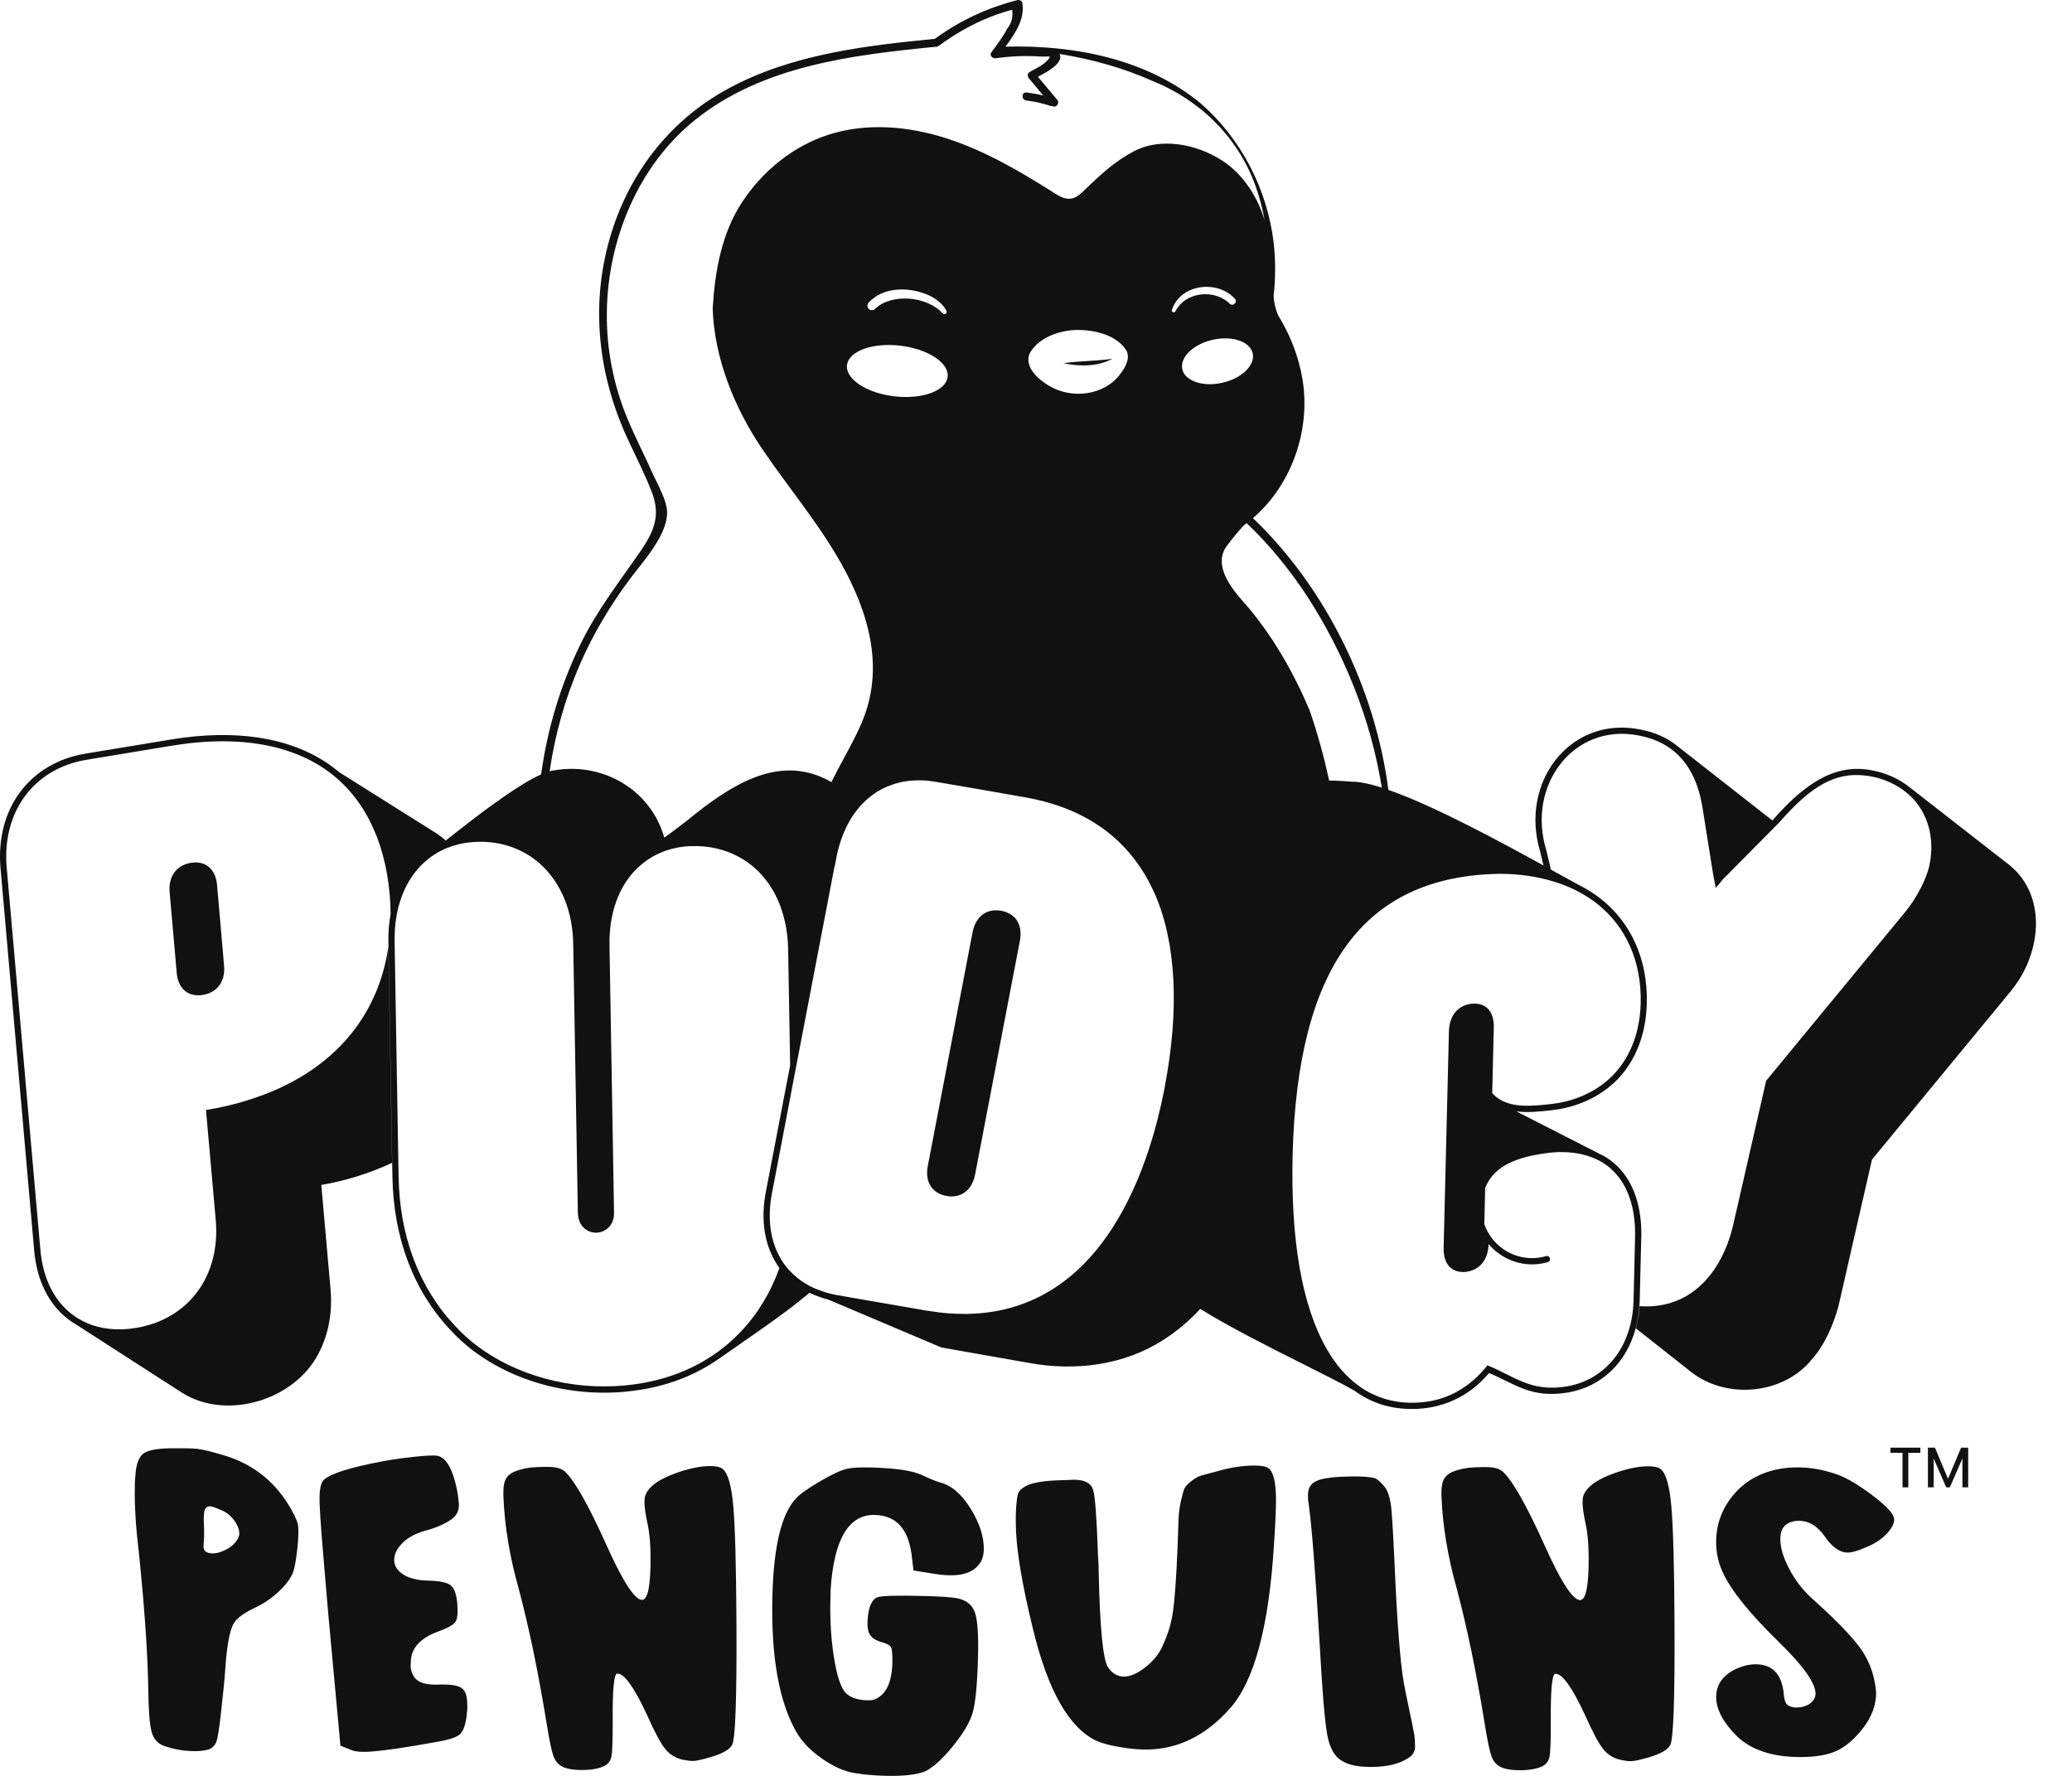 <svg width="56" height="48" viewBox="0 0 56 48" fill="none" xmlns="http://www.w3.org/2000/svg">
<path d="M23.53 39.664C24.207 39.681 24.671 39.751 24.923 39.871C25.119 39.965 25.28 40.03 25.406 40.069C25.715 40.147 25.991 40.384 26.236 40.781C26.48 41.178 26.598 41.548 26.589 41.89C26.584 42.057 26.539 42.192 26.451 42.295C26.291 42.493 26.026 42.588 25.66 42.578C25.505 42.575 25.343 42.556 25.174 42.526L24.689 42.448L24.635 41.999C24.539 41.312 24.21 40.961 23.645 40.947C22.939 40.93 22.54 41.6 22.45 42.958L22.443 43.245C22.43 43.797 22.462 44.319 22.541 44.809C22.62 45.298 22.723 45.611 22.846 45.745C22.97 45.879 23.166 45.95 23.434 45.957C23.519 45.96 23.582 45.952 23.625 45.936C23.94 45.821 24.103 45.49 24.118 44.947C24.122 44.728 24.112 44.589 24.085 44.531C24.058 44.473 23.974 44.424 23.834 44.386C23.652 44.338 23.534 44.252 23.481 44.127C23.454 44.039 23.444 43.96 23.445 43.889C23.454 43.476 23.546 43.237 23.717 43.171C23.832 43.13 24.257 43.119 24.99 43.138C25.413 43.149 25.709 43.169 25.878 43.2C26.117 43.251 26.273 43.375 26.346 43.574C26.418 43.774 26.449 44.172 26.433 44.769C26.414 45.523 26.364 46.031 26.288 46.293C26.211 46.555 26.03 46.86 25.745 47.208C25.461 47.556 25.211 47.78 24.997 47.88C24.768 47.97 24.413 48.01 23.934 47.998C23.624 47.991 23.347 47.966 23.109 47.925C22.827 47.883 22.529 47.752 22.217 47.533C21.904 47.315 21.674 47.075 21.525 46.818C21.05 45.989 20.834 44.759 20.876 43.127C20.91 41.812 21.116 40.942 21.494 40.522C21.596 40.4 21.816 40.242 22.153 40.044C22.489 39.846 22.737 39.732 22.893 39.7C23.021 39.669 23.234 39.657 23.53 39.664ZM44.544 39.632C44.702 39.631 44.814 39.656 44.88 39.706C45.025 39.816 45.123 40.153 45.172 40.72C45.221 41.285 45.25 42.328 45.257 43.849C45.268 45.947 45.227 47.058 45.136 47.177C45.071 47.297 44.88 47.404 44.565 47.498C44.329 47.568 44.164 47.603 44.072 47.603C44.006 47.603 43.913 47.591 43.795 47.566C43.611 47.523 43.458 47.431 43.339 47.287C43.219 47.143 43.052 46.834 42.84 46.359C42.495 45.615 42.23 45.242 42.045 45.241H42.026C41.947 45.277 41.909 45.686 41.913 46.466C41.915 47.028 41.904 47.368 41.878 47.486C41.852 47.605 41.785 47.691 41.681 47.742C41.536 47.81 41.338 47.846 41.089 47.847C40.84 47.848 40.654 47.814 40.535 47.747C40.429 47.688 40.354 47.593 40.307 47.461C40.26 47.33 40.203 47.056 40.135 46.64C39.905 45.213 39.648 43.974 39.367 42.921C39.126 42.064 38.99 41.236 38.958 40.438V40.335C38.957 40.148 38.993 40.01 39.065 39.92C39.137 39.831 39.264 39.764 39.449 39.721C39.579 39.678 39.785 39.656 40.061 39.654H40.16C40.383 39.652 40.542 39.7 40.634 39.792C40.899 40.054 41.264 40.702 41.731 41.736C42.182 42.745 42.507 43.248 42.705 43.249C42.864 43.249 42.941 42.861 42.937 42.088C42.934 41.722 42.908 41.42 42.854 41.183C42.8 40.937 42.772 40.741 42.772 40.597C42.771 40.47 42.803 40.368 42.868 40.291C42.986 40.121 43.227 39.968 43.587 39.835C43.948 39.701 44.267 39.633 44.544 39.632ZM19.191 39.626C19.349 39.625 19.461 39.65 19.527 39.7C19.672 39.81 19.77 40.147 19.819 40.712C19.868 41.278 19.896 42.321 19.904 43.842C19.915 45.938 19.874 47.048 19.783 47.169C19.718 47.289 19.527 47.397 19.211 47.491C18.975 47.561 18.81 47.597 18.718 47.597C18.652 47.597 18.56 47.585 18.442 47.56C18.257 47.518 18.104 47.425 17.986 47.281C17.866 47.137 17.699 46.829 17.487 46.354C17.141 45.608 16.875 45.236 16.691 45.236H16.672C16.593 45.272 16.555 45.68 16.559 46.46C16.561 47.022 16.55 47.362 16.525 47.481C16.498 47.599 16.432 47.685 16.328 47.736C16.182 47.805 15.984 47.84 15.735 47.841C15.486 47.842 15.301 47.809 15.182 47.741C15.075 47.683 15 47.587 14.954 47.455C14.907 47.324 14.85 47.05 14.782 46.634C14.551 45.207 14.294 43.968 14.012 42.915C13.771 42.058 13.636 41.23 13.605 40.432V40.329C13.604 40.142 13.639 40.004 13.711 39.914C13.783 39.825 13.911 39.758 14.095 39.715C14.226 39.672 14.432 39.65 14.707 39.648H14.805C15.029 39.646 15.188 39.694 15.281 39.786C15.546 40.048 15.911 40.696 16.377 41.731C16.829 42.739 17.154 43.242 17.352 43.243C17.51 43.243 17.587 42.855 17.583 42.082C17.581 41.716 17.553 41.415 17.499 41.177C17.445 40.931 17.418 40.735 17.418 40.591C17.417 40.464 17.449 40.362 17.515 40.285C17.633 40.115 17.873 39.962 18.234 39.829C18.595 39.696 18.914 39.627 19.191 39.626ZM36.729 39.907C36.951 39.915 37.097 39.931 37.163 39.956C37.229 39.981 37.315 40.058 37.421 40.185C37.515 40.303 37.575 40.499 37.603 40.77C37.63 41.041 37.667 41.692 37.711 42.72C37.786 44.257 37.876 45.251 37.984 45.702H37.981C38.13 46.407 38.211 46.803 38.224 46.888C38.237 46.98 38.245 47.087 38.245 47.205C38.247 47.341 38.181 47.448 38.05 47.525C37.814 47.678 37.485 47.757 37.064 47.759C36.709 47.76 36.445 47.706 36.274 47.597C36.076 47.487 35.943 47.258 35.875 46.91C35.808 46.562 35.737 45.729 35.665 44.412C35.55 42.483 35.452 41.23 35.37 40.653C35.357 40.594 35.35 40.517 35.35 40.423C35.35 40.27 35.395 40.157 35.487 40.084C35.578 40.012 35.744 39.962 35.98 39.936C36.137 39.919 36.315 39.91 36.512 39.907H36.729ZM48.583 39.662C48.925 39.66 49.288 39.725 49.67 39.859C49.92 39.952 50.221 40.129 50.571 40.391C50.921 40.654 51.122 40.852 51.175 40.987V40.989C51.175 40.998 51.178 41.012 51.185 41.029C51.191 41.045 51.195 41.058 51.195 41.067C51.196 41.185 51.124 41.32 50.98 41.469C50.835 41.617 50.651 41.735 50.428 41.822C50.218 41.916 50.054 41.964 49.935 41.964C49.725 41.964 49.52 41.821 49.321 41.533C49.122 41.246 48.883 41.103 48.608 41.104C48.489 41.105 48.382 41.135 48.291 41.194C48.174 41.273 48.117 41.409 48.117 41.605C48.118 41.834 48.198 42.102 48.358 42.406C48.517 42.711 48.722 42.977 48.974 43.205C49.768 43.916 50.251 44.441 50.424 44.779C50.584 45.068 50.678 45.391 50.706 45.747C50.709 46.078 50.591 46.398 50.356 46.705C50.133 46.994 49.901 47.197 49.659 47.314C49.416 47.43 49.09 47.489 48.682 47.491C47.919 47.495 47.338 47.306 46.941 46.926C46.57 46.554 46.384 46.202 46.383 45.87C46.382 45.53 46.565 45.274 46.933 45.103C47.104 45.025 47.275 44.985 47.447 44.984C47.882 44.982 48.132 45.224 48.201 45.707C48.214 45.885 48.241 46 48.281 46.051C48.321 46.102 48.394 46.136 48.499 46.151H48.558C48.703 46.15 48.825 46.114 48.923 46.041C49.022 45.968 49.069 45.876 49.069 45.766C49.054 45.477 48.736 45.027 48.115 44.419C47.254 43.583 46.724 42.914 46.524 42.413C46.43 42.184 46.382 41.941 46.382 41.687C46.38 41.22 46.529 40.8 46.83 40.429C47.129 40.058 47.531 39.821 48.031 39.716C48.189 39.681 48.373 39.662 48.583 39.662ZM11.398 39.356C11.646 39.335 11.798 39.336 11.854 39.356C12.071 39.423 12.236 39.719 12.347 40.247C12.371 40.365 12.389 40.496 12.401 40.64C12.414 40.801 12.359 40.935 12.237 41.039C12.077 41.164 11.855 41.267 11.574 41.351C11.264 41.429 11.028 41.549 10.871 41.712C10.713 41.875 10.641 42.038 10.656 42.198C10.668 42.342 10.752 42.464 10.906 42.561C11.059 42.658 11.275 42.712 11.553 42.722C11.871 42.728 12.078 42.77 12.178 42.847C12.276 42.924 12.336 43.086 12.358 43.33C12.379 43.585 12.365 43.752 12.312 43.833C12.259 43.915 12.112 44 11.868 44.089C11.381 44.26 11.126 44.525 11.104 44.885C11.105 44.902 11.105 44.927 11.101 44.962C11.097 44.996 11.096 45.022 11.097 45.038C11.113 45.224 11.184 45.356 11.31 45.436C11.436 45.514 11.637 45.546 11.912 45.53C12.162 45.526 12.34 45.551 12.445 45.607C12.548 45.662 12.607 45.774 12.621 45.943C12.635 46.095 12.634 46.222 12.616 46.326C12.588 46.61 12.524 46.795 12.426 46.88C12.326 46.965 12.095 47.036 11.731 47.094C11.002 47.226 10.453 47.308 10.086 47.339C9.784 47.364 9.577 47.348 9.467 47.289L9.201 47.185L8.876 43.669L8.742 42.094C8.665 41.213 8.63 40.66 8.637 40.433C8.644 40.206 8.685 40.059 8.758 39.993C8.954 39.823 9.482 39.658 10.34 39.498C10.691 39.433 11.044 39.387 11.398 39.356ZM4.591 39.146C4.961 39.142 5.207 39.147 5.325 39.16C5.482 39.177 5.732 39.239 6.079 39.344C6.809 39.567 7.379 40.004 7.786 40.654H7.787C7.933 40.892 8.02 41.071 8.047 41.189C8.075 41.307 8.07 41.533 8.036 41.861C8.002 42.174 7.962 42.39 7.916 42.509C7.871 42.628 7.78 42.762 7.645 42.909C7.436 43.126 7.206 43.298 6.954 43.425C6.635 43.57 6.428 43.714 6.333 43.853C6.239 43.992 6.168 44.29 6.119 44.745C6.111 44.812 6.101 44.938 6.088 45.12C6.075 45.303 6.062 45.456 6.049 45.583L5.971 46.306C5.927 46.72 5.885 46.977 5.848 47.075C5.811 47.174 5.744 47.243 5.647 47.284C5.469 47.335 5.25 47.344 4.989 47.317C4.818 47.298 4.636 47.258 4.445 47.194C4.265 47.133 4.15 47.005 4.098 46.811C4.045 46.616 4.015 46.245 4.008 45.697C3.994 44.722 3.909 43.478 3.753 41.966C3.669 41.265 3.633 40.675 3.644 40.197C3.642 40.094 3.649 39.959 3.667 39.789C3.696 39.528 3.771 39.356 3.892 39.276C4.013 39.195 4.246 39.152 4.591 39.146ZM33.889 39.612C34.099 39.611 34.231 39.637 34.285 39.687C34.416 39.779 34.483 40.056 34.486 40.514C34.487 40.786 34.47 41.19 34.433 41.726C34.299 43.945 33.905 45.425 33.25 46.168C32.596 46.91 31.84 47.283 30.985 47.288C30.813 47.288 30.642 47.276 30.471 47.252C30.103 47.203 29.826 47.137 29.641 47.054H29.639C28.899 46.709 28.327 45.709 27.924 44.054C27.615 42.798 27.459 41.843 27.454 41.189V40.935C27.465 40.629 27.488 40.438 27.52 40.361C27.552 40.284 27.628 40.215 27.747 40.155C27.93 40.069 28.227 40.021 28.634 40.01C28.687 40.01 28.757 40.008 28.842 40.003C28.927 39.998 28.984 39.995 29.01 39.995C29.313 39.993 29.491 40.087 29.545 40.273C29.599 40.46 29.641 41.024 29.672 41.968C29.687 42.206 29.695 42.393 29.695 42.529C29.728 44.015 29.812 44.86 29.945 45.064C30.063 45.234 30.209 45.316 30.38 45.317C30.552 45.315 30.746 45.23 30.961 45.059C31.178 44.887 31.332 44.695 31.423 44.483C31.567 44.177 31.661 43.861 31.705 43.538C31.75 43.214 31.791 42.645 31.826 41.828C31.838 41.48 31.846 41.227 31.852 41.069C31.857 40.912 31.879 40.745 31.917 40.572C31.956 40.398 31.989 40.283 32.015 40.228C32.041 40.172 32.104 40.106 32.203 40.029C32.3 39.953 32.389 39.904 32.468 39.882C32.547 39.86 32.686 39.822 32.882 39.771C33.237 39.666 33.574 39.614 33.889 39.612ZM5.694 40.715C5.59 40.704 5.529 40.765 5.515 40.901C5.505 40.993 5.503 41.074 5.509 41.144C5.522 41.393 5.519 41.602 5.501 41.77C5.488 41.897 5.554 41.968 5.698 41.984C5.815 41.997 5.95 41.964 6.105 41.886C6.258 41.808 6.369 41.705 6.436 41.575L6.465 41.489C6.477 41.38 6.44 41.26 6.355 41.131C6.27 41.003 6.162 40.906 6.037 40.841C5.86 40.763 5.745 40.721 5.694 40.715ZM51.902 39.269H51.576V40.201H51.419V39.269H51.093V39.128H51.902V39.269ZM52.296 39.128L52.649 39.97L53.003 39.128H53.194V40.201H53.038V39.42L52.699 40.201H52.6L52.262 39.423V40.201H52.106V39.128H52.296ZM27.497 0.003C27.549 -0.01 27.622 0.02 27.631 0.078C27.703 0.515 27.438 0.906 27.174 1.261C29.026 1.211 30.99 1.59 32.449 2.792C33.541 3.743 34.247 5.107 34.421 6.543C34.479 7.004 34.474 7.567 34.423 7.98C34.423 8.166 34.487 8.412 34.558 8.546C34.833 8.996 35.04 9.491 35.154 10.01C35.49 11.441 34.971 13.055 33.864 14.004C35.828 15.885 37.165 18.599 37.524 21.349C38.783 21.788 40.621 22.789 41.816 23.448C41.847 23.467 41.877 23.483 41.908 23.5C41.909 23.5 41.911 23.502 41.913 23.502C41.94 23.518 41.969 23.534 41.996 23.549C42.281 23.706 42.528 23.842 42.703 23.936C42.899 24.035 43.08 24.151 43.247 24.28C44.09 24.936 44.537 25.943 44.508 27.118C44.489 27.91 44.237 28.597 43.781 29.106C43.584 29.323 43.352 29.505 43.09 29.649C42.806 29.804 42.488 29.918 42.143 29.979C42.065 29.992 41.985 30.003 41.905 30.012C41.614 30.044 41.289 30.079 40.982 30.039L42.793 30.964L43.34 31.242V31.243H43.344C43.481 31.322 43.607 31.416 43.718 31.526C44.157 31.962 44.379 32.627 44.36 33.451L44.358 33.452L44.316 35.163C44.315 35.211 44.311 35.255 44.307 35.302C44.296 35.452 44.277 35.597 44.248 35.736C44.246 35.75 44.242 35.763 44.24 35.776C44.23 35.82 44.219 35.863 44.208 35.904C43.961 36.823 43.297 37.474 42.389 37.636C41.378 37.807 40.951 37.403 40.245 37.111C39.701 37.76 38.958 38.089 38.146 38.083C37.57 38.083 37.053 37.917 36.607 37.588C36.227 37.374 35.712 37.116 35.141 36.829C34.249 36.382 33.236 35.872 32.44 35.379H32.439C32.143 35.698 31.809 35.985 31.442 36.215C30.374 36.907 29.047 37.066 27.811 36.838L25.44 36.42L22.382 35.124C22.201 35.079 22.032 35.016 21.875 34.941C21.679 34.845 21.503 34.725 21.348 34.584L21.349 34.585C21.504 34.727 21.681 34.847 21.878 34.943C21.337 35.399 20.728 35.823 20.095 36.262C19.882 36.41 19.666 36.561 19.447 36.714C18.787 37.18 18.003 37.479 17.136 37.589C16.868 37.626 16.597 37.643 16.328 37.643C14.717 37.642 13.149 37.017 12.177 35.951C11.178 34.896 10.635 33.463 10.606 31.809L10.6 31.429L10.5 25.584V25.581L10.497 25.449C10.493 25.188 10.515 24.939 10.557 24.705V24.704C10.556 24.531 10.547 24.354 10.532 24.174C10.397 22.659 9.798 21.493 8.798 20.799C8.251 20.42 7.581 20.18 6.815 20.084C6.56 20.052 6.293 20.036 6.016 20.036C5.585 20.036 5.128 20.076 4.652 20.154L2.335 20.537C0.915 20.773 0.049 21.943 0.181 23.449L1.091 33.778C1.158 34.537 1.451 35.139 1.939 35.519C1.94 35.52 1.941 35.52 1.942 35.52C1.944 35.521 1.946 35.523 1.948 35.524C2.003 35.567 2.061 35.606 2.12 35.642C2.13 35.648 2.14 35.652 2.15 35.657C2.202 35.687 2.256 35.717 2.311 35.742C2.705 35.924 3.17 35.976 3.676 35.892C5.096 35.657 5.963 34.487 5.831 32.98L5.583 30.18L5.575 30.173H5.573L5.582 30.157L5.568 30.001L5.645 29.989C5.731 29.975 5.816 29.958 5.901 29.942H5.903L6.175 29.881C6.238 29.867 6.3 29.851 6.362 29.834C6.387 29.827 6.411 29.821 6.436 29.814C6.497 29.796 6.559 29.779 6.62 29.761C6.64 29.754 6.66 29.748 6.68 29.742C6.976 29.651 7.258 29.545 7.523 29.425C7.527 29.423 7.532 29.421 7.537 29.419C7.601 29.389 7.665 29.359 7.727 29.328C7.734 29.325 7.741 29.32 7.748 29.317C7.813 29.285 7.876 29.252 7.938 29.219C7.939 29.218 7.941 29.216 7.942 29.216C9.382 28.427 10.271 27.169 10.497 25.581V25.597L10.597 31.429C9.989 31.716 9.335 31.916 8.684 32.028L8.934 34.854C8.944 34.956 8.948 35.057 8.948 35.16C8.948 35.651 8.841 36.15 8.612 36.578C7.969 37.84 6.151 38.396 4.945 37.66L2.079 35.814C1.995 35.764 1.912 35.713 1.834 35.651C1.309 35.243 0.993 34.601 0.923 33.793L0.014 23.465C-0.126 21.865 0.795 20.622 2.309 20.37L4.623 19.988C6.366 19.698 7.843 19.931 8.893 20.659C8.989 20.727 9.081 20.799 9.171 20.874L11.826 22.543C11.903 22.598 11.977 22.656 12.049 22.716C12.017 22.741 11.985 22.765 11.955 22.788C11.904 22.811 11.855 22.836 11.806 22.861L11.955 22.789C11.985 22.767 12.017 22.742 12.049 22.717C12.161 22.63 12.283 22.534 12.412 22.432C13.154 21.85 14.046 21.189 14.625 20.931C14.792 19.709 15.149 18.515 15.695 17.398C16.134 16.499 16.729 15.74 17.293 14.923C17.66 14.392 17.864 13.955 17.624 13.322C17.428 12.804 17.169 12.315 16.94 11.812C16.165 10.114 15.96 8.245 16.481 6.44C16.981 4.703 18.095 3.252 19.689 2.391C21.399 1.467 23.358 1.237 25.265 1.05C25.944 0.556 26.683 0.21 27.497 0.003ZM40.529 23.618C36.844 23.68 35.068 26.161 34.936 31.205C34.88 33.516 35.187 35.278 35.847 36.444C36.094 36.879 36.391 37.22 36.73 37.462C36.731 37.463 36.732 37.464 36.733 37.464C36.849 37.551 36.948 37.607 37.063 37.664C37.481 37.873 37.953 37.954 38.469 37.898C39.155 37.83 39.756 37.47 40.201 36.904C40.921 37.189 41.369 37.642 42.362 37.47C43.417 37.282 44.119 36.375 44.149 35.159L44.15 35.158L44.191 33.447C44.21 32.67 44.006 32.048 43.599 31.647C43.371 31.421 43.08 31.272 42.742 31.197C42.481 31.139 42.193 31.124 41.88 31.157C41.352 31.221 40.614 31.362 40.272 31.863C40.218 31.94 40.175 32.023 40.14 32.107V32.118L40.117 33.08V33.089C40.125 33.111 40.135 33.132 40.143 33.154C40.148 33.163 40.152 33.173 40.156 33.183C40.176 33.23 40.2 33.28 40.227 33.327L40.235 33.34C40.334 33.507 40.467 33.646 40.618 33.754C40.949 33.989 41.379 34.07 41.788 33.951C41.811 33.944 41.835 33.949 41.854 33.961C41.872 33.972 41.885 33.989 41.891 34.009C41.904 34.053 41.879 34.1 41.834 34.112C41.693 34.153 41.55 34.175 41.408 34.175C41.072 34.175 40.747 34.063 40.481 33.861C40.392 33.794 40.309 33.716 40.236 33.63C40.234 33.629 40.232 33.627 40.232 33.626C40.222 34.031 40.011 34.308 39.668 34.369C39.653 34.373 39.636 34.375 39.62 34.377C39.451 34.395 39.307 34.354 39.202 34.262C39.201 34.261 39.199 34.259 39.199 34.259C39.197 34.258 39.195 34.257 39.195 34.257C39.074 34.144 39.012 33.964 39.017 33.734L39.16 27.879C39.164 27.685 39.217 27.514 39.31 27.387C39.408 27.254 39.551 27.167 39.721 27.137C39.736 27.134 39.755 27.131 39.773 27.131C39.944 27.112 40.091 27.152 40.197 27.248C40.318 27.361 40.378 27.541 40.373 27.771L40.33 29.545C40.377 29.599 40.431 29.645 40.486 29.685C40.871 29.954 41.426 29.894 41.886 29.845C41.965 29.837 42.041 29.826 42.116 29.813C42.74 29.702 43.274 29.419 43.657 28.993C44.086 28.515 44.324 27.865 44.343 27.113C44.371 25.994 43.946 25.034 43.147 24.412C42.995 24.295 42.83 24.189 42.654 24.098C42.633 24.086 42.612 24.075 42.589 24.063C42.401 23.969 42.2 23.891 41.989 23.826C41.544 23.691 41.053 23.618 40.529 23.618ZM41.62 22.994C41.076 21.152 42.42 19.362 44.294 19.71C44.721 19.786 45.077 19.946 45.365 20.189L47.902 22.176C48.807 21.137 49.585 20.692 50.435 20.796C50.478 20.801 50.523 20.807 50.566 20.816C50.967 20.886 51.325 21.049 51.614 21.281L54.25 23.336L54.255 23.339C54.689 23.668 54.95 24.142 55.012 24.706C55.022 24.788 55.026 24.873 55.026 24.957C55.026 25.568 54.797 26.218 54.4 26.719L54.348 26.787L50.594 31.342L49.685 35.318C49.545 35.819 49.315 36.356 48.966 36.746C48.203 37.688 46.675 37.834 45.718 37.092L44.214 35.905C44.226 35.864 44.236 35.821 44.245 35.778C44.248 35.764 44.251 35.751 44.253 35.737C44.282 35.597 44.303 35.453 44.313 35.303C44.332 35.305 44.351 35.306 44.371 35.306C44.404 35.307 44.438 35.31 44.471 35.31C44.52 35.311 44.568 35.309 44.616 35.307C44.632 35.306 44.65 35.305 44.666 35.305C45.093 35.276 45.491 35.127 45.828 34.859C46.322 34.467 46.675 33.849 46.851 33.072L47.734 29.211L51.488 24.655C51.822 24.252 52.069 23.731 52.138 23.425C52.271 22.834 52.18 22.264 51.884 21.817C51.614 21.406 51.158 21.114 50.64 21C50.567 20.985 50.494 20.971 50.418 20.963C49.62 20.865 48.966 21.221 48.088 22.23L46.568 23.764L46.373 24L46.37 23.988L46.305 23.658L46.015 21.838C45.903 21.134 45.633 20.612 45.207 20.277C45.012 20.124 44.784 20.01 44.525 19.936C44.442 19.912 44.355 19.891 44.267 19.875C42.52 19.548 41.268 21.231 41.785 22.954L41.917 23.503L41.908 23.498C41.879 23.482 41.849 23.466 41.82 23.449C41.786 23.431 41.754 23.413 41.719 23.393H41.716L41.62 22.994ZM12.987 22.752C12.873 22.752 12.755 22.759 12.639 22.775C12.566 22.783 12.494 22.796 12.424 22.812C12.378 22.823 12.331 22.838 12.286 22.851C12.264 22.857 12.242 22.861 12.22 22.868C12.219 22.869 12.218 22.869 12.217 22.869C12.19 22.879 12.164 22.89 12.138 22.9C12.099 22.914 12.058 22.929 12.021 22.945C11.998 22.955 11.977 22.967 11.954 22.978C11.914 22.997 11.874 23.018 11.835 23.039C11.818 23.05 11.798 23.062 11.781 23.072C11.74 23.098 11.698 23.125 11.659 23.152C11.644 23.163 11.631 23.173 11.617 23.184C11.572 23.217 11.53 23.253 11.489 23.29C11.48 23.296 11.472 23.303 11.464 23.31C10.945 23.784 10.65 24.533 10.665 25.445L10.765 31.348L10.773 31.806C10.8 33.416 11.329 34.81 12.299 35.836C13.193 36.816 14.607 37.41 16.086 37.468C16.427 37.481 16.772 37.467 17.114 37.421C18.272 37.273 19.279 36.779 20.024 35.991C20.484 35.505 20.832 34.926 21.066 34.271L21.065 34.27C21.041 34.235 21.014 34.201 20.992 34.165C20.656 33.633 20.555 32.959 20.699 32.212L21.356 28.79V28.786H21.355V28.793L21.301 25.664C21.301 25.611 21.298 25.559 21.295 25.507C21.294 25.487 21.293 25.466 21.291 25.445C21.288 25.388 21.282 25.33 21.276 25.274C21.273 25.259 21.271 25.246 21.27 25.232C21.155 24.335 20.73 23.632 20.095 23.234C19.737 23.009 19.312 22.879 18.837 22.869C18.336 22.855 17.884 22.983 17.511 23.234C17.433 23.286 17.36 23.345 17.289 23.407C17.26 23.434 17.229 23.459 17.201 23.488C16.713 23.972 16.455 24.71 16.473 25.562L16.596 32.796C16.594 33.008 16.499 33.159 16.369 33.241C16.292 33.292 16.201 33.318 16.112 33.318H16.107C15.877 33.317 15.627 33.151 15.618 32.782L15.493 25.548C15.486 24.631 15.162 23.845 14.579 23.333C14.144 22.954 13.589 22.752 12.987 22.752ZM24.739 21.094C24.698 21.095 24.657 21.096 24.617 21.1C24.575 21.103 24.532 21.111 24.491 21.117C24.463 21.122 24.435 21.125 24.408 21.13C24.363 21.138 24.32 21.15 24.277 21.16C24.253 21.166 24.23 21.171 24.207 21.178C24.163 21.191 24.119 21.207 24.076 21.223C24.056 21.23 24.037 21.237 24.018 21.244C23.973 21.262 23.928 21.281 23.885 21.303C23.87 21.31 23.855 21.318 23.84 21.325C23.794 21.349 23.748 21.375 23.703 21.402C23.695 21.408 23.686 21.413 23.678 21.419C23.141 21.767 22.759 22.377 22.604 23.187L22.561 23.412H22.556L21.369 29.604V29.611L20.865 32.247C20.729 32.948 20.822 33.581 21.132 34.073C21.133 34.075 21.134 34.077 21.134 34.078C21.248 34.256 21.39 34.41 21.553 34.541C21.567 34.553 21.583 34.566 21.597 34.576C21.634 34.604 21.672 34.63 21.71 34.655C21.747 34.679 21.786 34.702 21.826 34.725C21.849 34.738 21.872 34.752 21.897 34.765C21.933 34.783 21.969 34.801 22.006 34.818C22.01 34.819 22.014 34.821 22.017 34.822C22.029 34.828 22.042 34.832 22.055 34.838C22.113 34.862 22.172 34.884 22.232 34.904C22.269 34.916 22.308 34.93 22.346 34.941C22.37 34.947 22.394 34.954 22.417 34.96C22.484 34.977 22.552 34.993 22.622 35.005L25.038 35.424C25.093 35.434 25.146 35.439 25.2 35.447C25.316 35.465 25.43 35.48 25.539 35.489C25.551 35.491 25.563 35.493 25.575 35.493H25.576C27.047 35.62 28.301 35.17 29.302 34.154C29.742 33.709 30.132 33.149 30.465 32.491C30.909 31.615 31.254 30.563 31.483 29.371L31.48 29.372C31.879 27.284 31.788 25.484 31.214 24.166C31.2 24.133 31.183 24.1 31.167 24.067C31.027 23.762 30.859 23.484 30.667 23.232C30.076 22.454 29.244 21.925 28.179 21.652C28.173 21.651 28.165 21.649 28.16 21.648C28.011 21.609 27.857 21.576 27.699 21.549C27.594 21.533 25.241 21.113 25.06 21.099H25.046C24.976 21.094 24.906 21.091 24.839 21.091H24.832C24.801 21.091 24.77 21.093 24.739 21.094ZM26.989 24.608C27.011 24.61 27.036 24.614 27.06 24.616H27.059C27.11 24.626 27.157 24.64 27.201 24.656C27.315 24.701 27.41 24.77 27.475 24.864C27.486 24.881 27.497 24.898 27.506 24.916C27.509 24.921 27.51 24.924 27.512 24.928C27.583 25.065 27.601 25.238 27.564 25.43L26.356 31.736C26.283 32.117 26.047 32.338 25.72 32.338C25.698 32.338 25.677 32.337 25.654 32.335C25.629 32.333 25.606 32.329 25.583 32.325C25.493 32.31 25.413 32.28 25.343 32.239C25.271 32.196 25.21 32.142 25.163 32.075C25.063 31.93 25.032 31.735 25.076 31.513L26.284 25.205C26.322 25.007 26.406 24.848 26.527 24.743C26.65 24.639 26.81 24.591 26.989 24.608ZM5.157 23.322C5.297 23.299 5.426 23.312 5.533 23.361C5.567 23.378 5.601 23.397 5.631 23.421C5.764 23.526 5.846 23.696 5.866 23.917L6.056 26.1C6.094 26.523 5.875 26.827 5.483 26.891C5.437 26.898 5.396 26.901 5.354 26.901H5.353C5.22 26.901 5.104 26.864 5.01 26.791C4.876 26.687 4.795 26.516 4.776 26.296L4.585 24.115C4.547 23.692 4.767 23.386 5.157 23.322ZM11.526 23.037V23.038V23.037ZM26.961 0.385C26.389 0.585 25.867 0.877 25.379 1.234C25.371 1.24 25.361 1.246 25.351 1.251C25.327 1.264 25.304 1.27 25.284 1.265C23.038 1.486 20.62 1.774 18.795 3.234C17.249 4.471 16.427 6.477 16.401 8.434C16.388 9.43 16.58 10.408 16.962 11.327C17.164 11.811 17.406 12.276 17.619 12.754C17.758 13.065 18.038 13.536 18.03 13.869C18.014 14.498 17.382 15.17 17.031 15.641C16.491 16.363 16.03 17.137 15.67 17.965C15.269 18.889 14.999 19.858 14.855 20.847C14.876 20.841 14.898 20.834 14.918 20.83C14.943 20.826 14.968 20.823 14.993 20.82C15.01 20.816 15.028 20.813 15.046 20.811C16.345 20.62 17.599 21.375 17.953 22.64C18.108 22.533 18.309 22.379 18.535 22.206V22.208C19.762 21.19 20.96 20.476 22.199 21.003C22.288 21.04 22.379 21.087 22.469 21.139H22.47C22.571 20.941 22.673 20.743 22.779 20.547C23.016 20.104 23.268 19.663 23.419 19.183C23.545 18.784 23.598 18.386 23.591 17.988C23.577 17.116 23.277 16.254 22.85 15.443C22.229 14.263 21.35 13.241 20.602 12.138C19.852 11.034 19.302 9.671 19.262 8.339C19.321 7.334 19.503 6.307 20.055 5.467C20.607 4.627 21.428 3.953 22.384 3.644C23.416 3.309 24.552 3.408 25.585 3.741C26.618 4.074 27.566 4.628 28.482 5.209C28.599 5.283 28.723 5.36 28.861 5.372C29.104 5.392 29.273 5.168 29.451 5.002C29.806 4.672 30.13 4.363 30.646 4.089C31.35 3.715 32.314 3.875 33.035 4.342C33.585 4.7 33.988 5.305 34.177 5.952C34.176 5.95 34.176 5.947 34.176 5.944C34.129 5.684 34.066 5.426 33.983 5.174C33.541 3.79 32.486 2.727 31.148 2.188C30.35 1.83 29.501 1.6 28.639 1.458C28.753 1.704 28.297 1.948 28.051 2.074C28.225 2.282 28.399 2.49 28.573 2.697C28.655 2.795 28.531 2.931 28.441 2.865C28.425 2.868 28.408 2.868 28.39 2.862C28.178 2.792 27.96 2.741 27.739 2.717C27.603 2.702 27.602 2.488 27.739 2.501C27.893 2.518 28.046 2.544 28.196 2.581C28.065 2.427 27.936 2.27 27.806 2.115C27.763 2.064 27.763 1.983 27.828 1.946C27.971 1.866 28.164 1.777 28.283 1.658C28.472 1.468 28.329 1.544 28.118 1.528C27.712 1.499 27.317 1.517 26.914 1.575C26.832 1.587 26.732 1.503 26.792 1.417C26.936 1.214 27.109 1.004 27.218 0.779C27.339 0.633 27.385 0.46 27.355 0.262C27.223 0.298 27.091 0.339 26.961 0.385ZM33.625 14.192C33.46 14.369 33.303 14.559 33.168 14.74C33.133 14.787 33.075 14.868 33.042 14.99C32.977 15.236 33.063 15.495 33.196 15.724V15.725C33.342 15.977 33.542 16.195 33.659 16.328C33.948 16.658 34.73 17.613 35.398 19.208C35.611 19.825 35.784 20.458 35.924 21.099H36.049C36.205 21.104 36.364 21.113 36.525 21.128C36.676 21.125 36.866 21.156 37.082 21.212C37.102 21.217 37.122 21.222 37.142 21.228C37.197 21.243 37.255 21.262 37.314 21.279C37.324 21.283 37.336 21.287 37.346 21.29C37.052 19.445 36.332 17.665 35.32 16.102C34.848 15.392 34.311 14.723 33.692 14.14C33.669 14.156 33.648 14.175 33.625 14.192ZM24.332 9.343C23.582 9.255 22.936 9.49 22.892 9.868C22.848 10.246 23.421 10.624 24.171 10.712C24.922 10.8 25.567 10.566 25.612 10.188C25.656 9.81 25.083 9.432 24.332 9.343ZM29.123 8.917C28.642 8.926 28.082 9.11 27.828 9.55C27.676 9.925 28.07 10.263 28.359 10.431C28.969 10.796 29.858 10.693 30.285 10.097C30.412 9.936 30.55 9.695 30.449 9.482C30.172 9.047 29.603 8.921 29.123 8.917ZM33.857 9.55C33.785 9.23 33.3 9.065 32.775 9.184C32.25 9.303 31.883 9.659 31.954 9.98C32.027 10.3 32.511 10.464 33.036 10.346C33.562 10.227 33.928 9.87 33.857 9.55ZM30.064 9.698C29.661 9.913 29.176 9.909 28.74 9.817C29.188 9.753 29.615 9.762 30.064 9.698ZM25.146 8.001C24.621 7.752 23.896 7.723 23.47 8.186H23.471C23.431 8.235 23.435 8.309 23.482 8.352C23.532 8.398 23.611 8.393 23.656 8.342C24.111 7.915 25.059 8.011 25.474 8.466C25.492 8.49 25.527 8.498 25.554 8.483C25.584 8.467 25.596 8.429 25.579 8.398C25.482 8.218 25.319 8.091 25.146 8.001ZM33.374 8.074C32.901 7.553 31.897 7.676 31.674 8.377C31.654 8.433 31.741 8.47 31.767 8.416H31.768C32.034 7.882 32.828 7.803 33.236 8.209C33.323 8.296 33.458 8.165 33.374 8.074Z" fill="#111111"/>
</svg>
